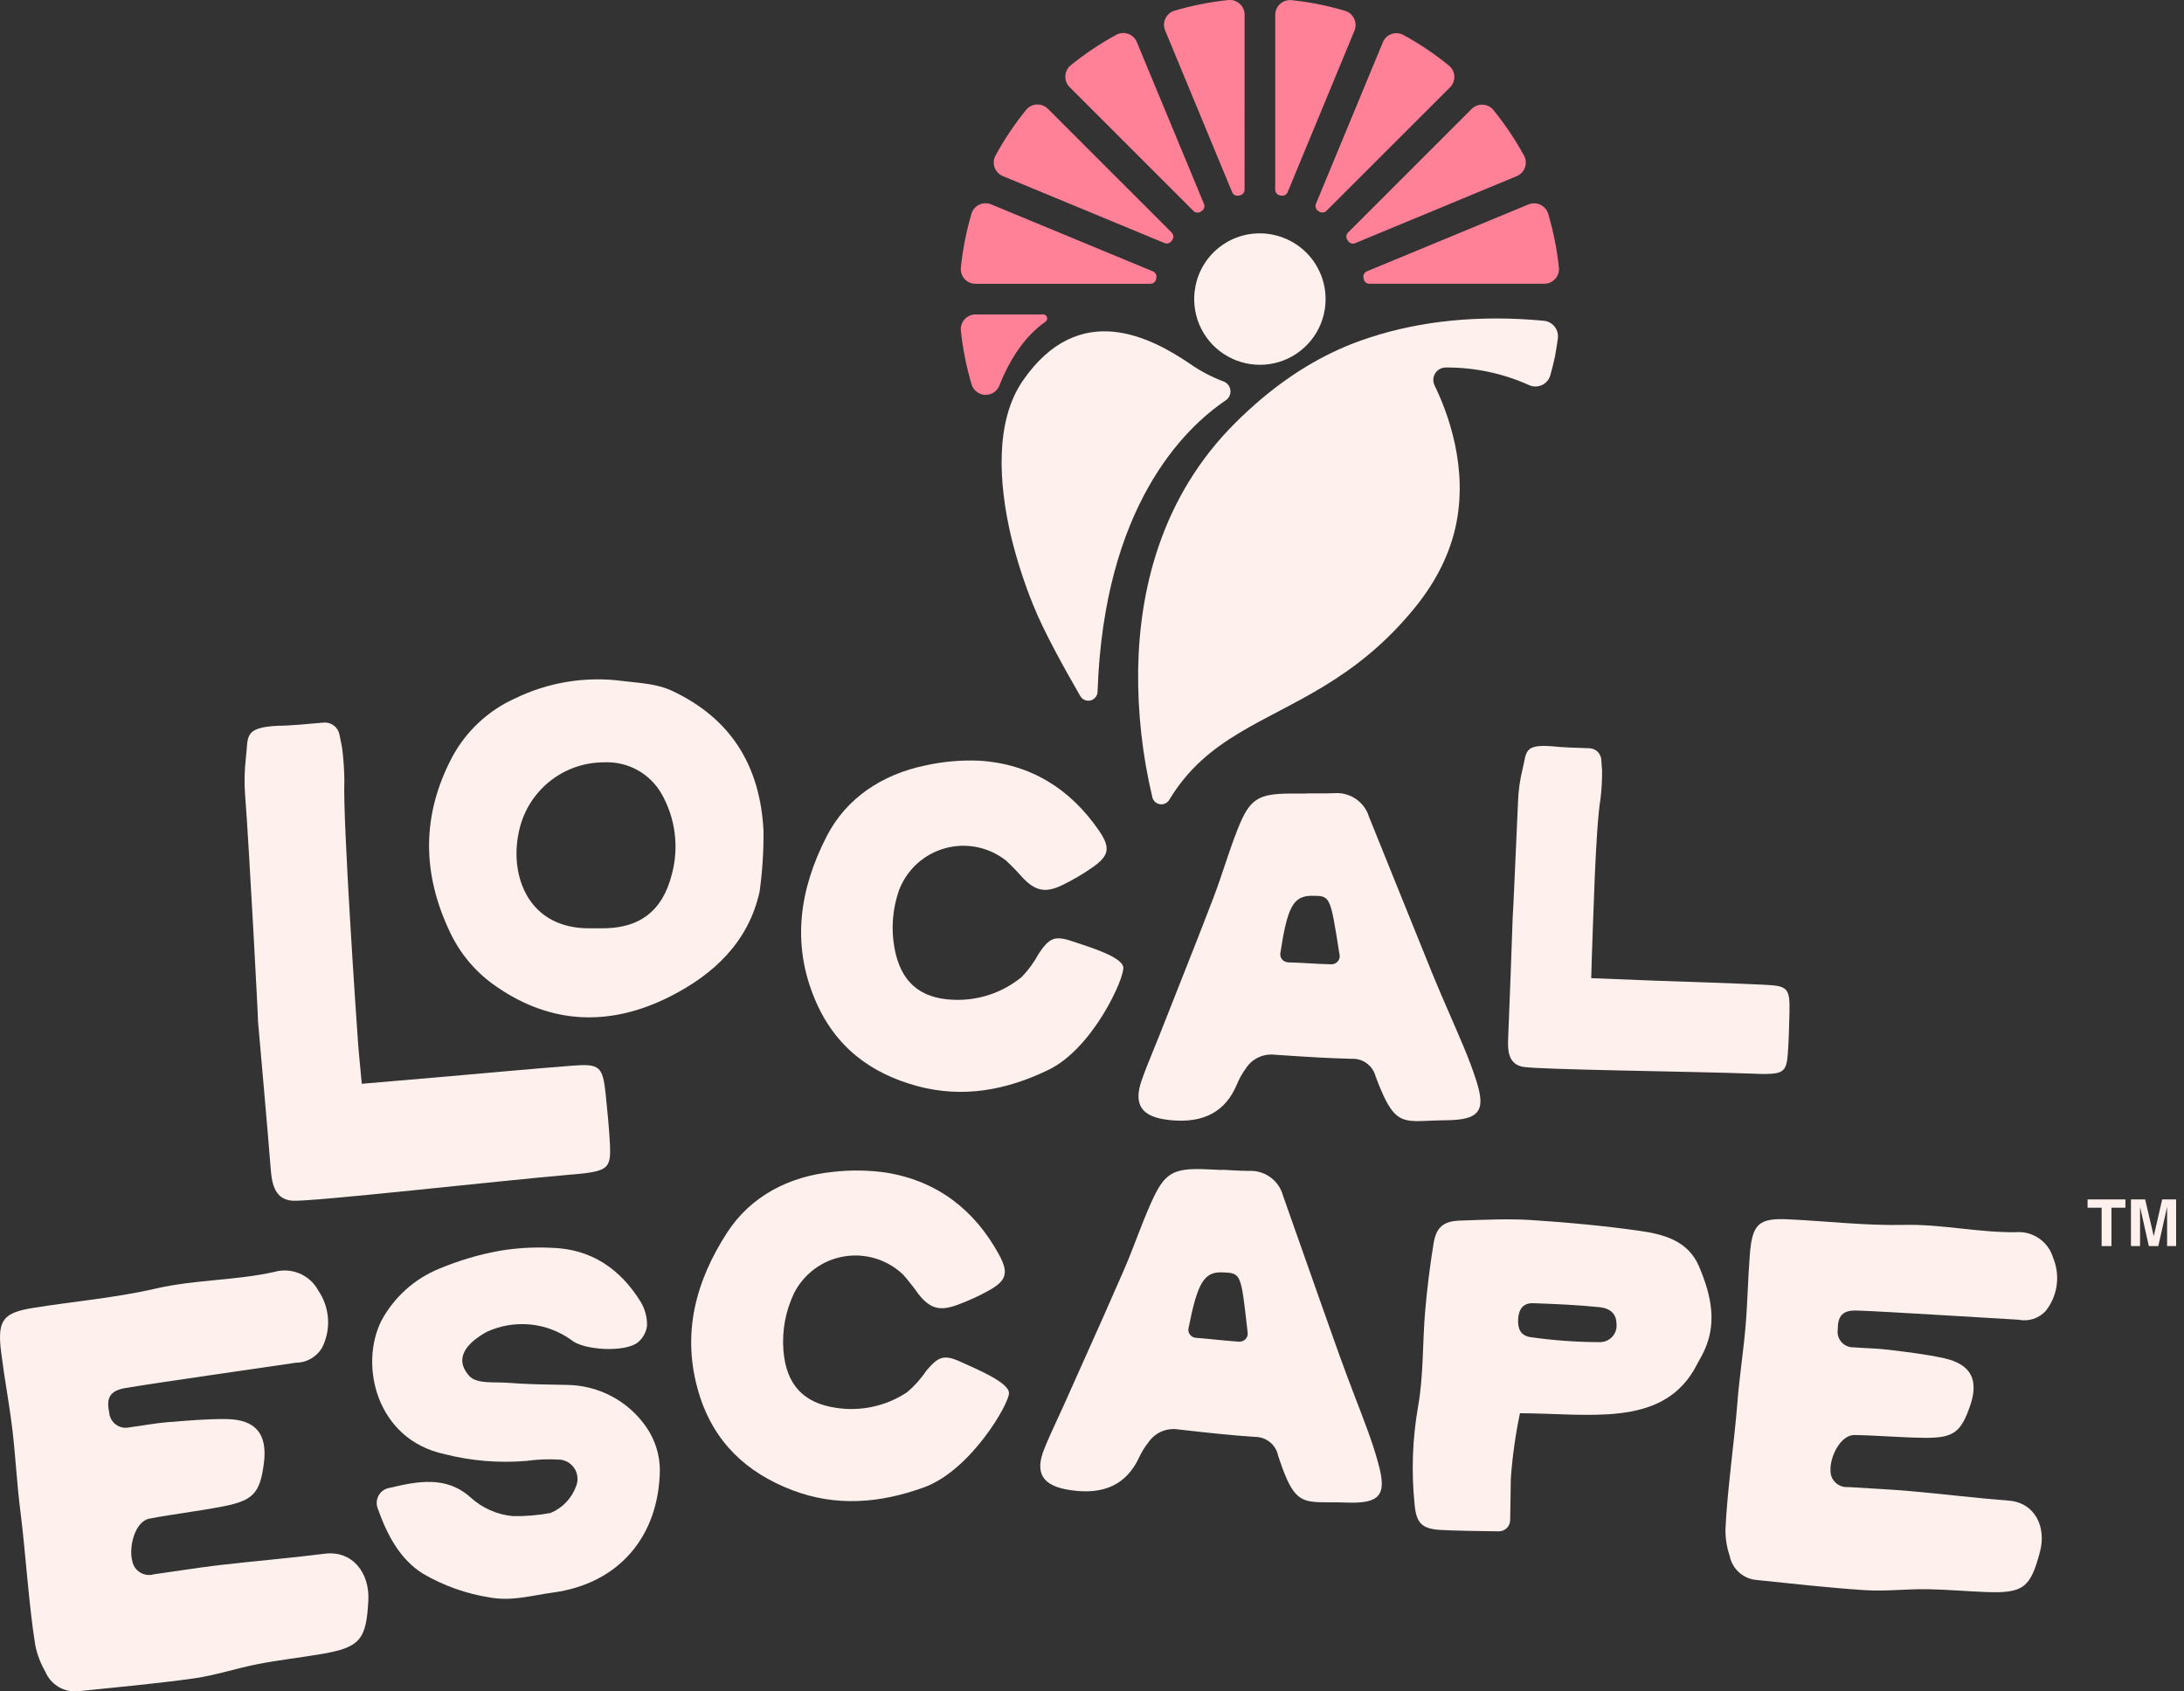 <svg width="102" height="79" viewBox="0 0 102 79" fill="none" xmlns="http://www.w3.org/2000/svg">
<rect x="0" y="0" width="102" height="79" fill="#333333" stroke="none"/>
<g clip-path="url(#clip0_143_51)">
<path d="M12.05 47.711C12.251 50.022 12.462 52.333 12.647 54.646C12.703 55.349 12.864 56.03 13.658 56.087C14.519 56.148 23.266 55.161 26.641 54.868C26.873 54.847 27.106 54.834 27.337 54.803C28.378 54.658 28.538 54.495 28.488 53.479C28.447 52.69 28.369 51.903 28.288 51.119C28.15 49.814 28.014 49.678 26.734 49.779C24.741 49.933 22.752 50.12 20.76 50.294C19.471 50.405 18.183 50.515 16.896 50.625C16.82 49.79 16.75 49.104 16.732 48.85C16.652 47.793 16.004 38.264 16.083 36.494C16.08 35.972 16.044 35.451 15.977 34.933L15.854 34.309C15.82 34.14 15.725 33.99 15.588 33.888C15.45 33.785 15.279 33.737 15.108 33.754C14.447 33.816 13.443 33.904 13.026 33.9C11.345 33.972 11.607 34.413 11.482 35.422C11.413 36.02 11.403 36.624 11.454 37.224C11.63 39.482 12.068 47.709 12.05 47.711Z" fill="#FEF1ED"/>
<path d="M35.476 41.649C35.606 40.708 35.667 39.759 35.659 38.81C35.506 35.812 34.173 33.585 31.409 32.279C30.661 31.926 29.864 31.908 29.067 31.809C27.36 31.584 25.624 31.864 24.074 32.615C22.808 33.181 21.766 34.152 21.112 35.374C19.671 38.12 19.712 40.847 21.049 43.612C21.535 44.614 22.276 45.47 23.197 46.094C25.799 47.892 28.561 47.935 31.309 46.54C33.337 45.51 34.955 44.004 35.476 41.649ZM31.375 40.848C30.936 42.584 29.834 43.39 28.056 43.362C27.903 43.362 27.75 43.362 27.596 43.362C24.67 43.413 23.809 40.915 24.218 38.931C24.39 37.998 24.884 37.155 25.613 36.548C26.341 35.941 27.26 35.609 28.208 35.609C28.748 35.583 29.285 35.706 29.759 35.965C30.233 36.224 30.627 36.609 30.896 37.078C31.548 38.224 31.72 39.58 31.375 40.852V40.848Z" fill="#FEF1ED"/>
<path d="M42.859 50.737C44.959 51.297 46.971 50.938 48.962 49.977C51.051 48.968 52.525 45.677 52.462 45.182C52.4 44.687 50.861 44.23 50.046 43.958C49.245 43.69 48.997 43.829 48.514 44.541C48.301 44.942 48.033 45.31 47.718 45.636C46.819 46.374 45.678 46.754 44.515 46.7C42.946 46.638 42.065 45.85 41.776 44.292C41.609 43.386 41.682 42.451 41.988 41.581C42.168 41.109 42.456 40.685 42.829 40.345C43.203 40.005 43.651 39.758 44.138 39.623C44.625 39.489 45.136 39.471 45.631 39.571C46.126 39.671 46.591 39.886 46.987 40.199C47.266 40.459 47.53 40.733 47.781 41.02C48.373 41.627 48.836 41.722 49.622 41.34C50.103 41.105 50.566 40.834 51.006 40.529C51.792 39.983 51.886 39.613 51.331 38.807C49.984 36.839 48.118 35.676 45.716 35.532C44.873 35.498 44.028 35.574 43.205 35.758C41.192 36.176 39.516 37.286 38.602 39.077C37.379 41.469 36.939 44.019 38.06 46.683C38.991 48.9 40.666 50.148 42.859 50.737Z" fill="#FEF1ED"/>
<path d="M66.763 52.35C66.986 52.341 67.239 52.331 67.526 52.328C68.363 52.319 68.789 52.204 68.998 51.927C69.207 51.651 69.19 51.221 68.936 50.441C68.776 49.944 68.583 49.435 68.352 48.885C68.146 48.392 67.929 47.894 67.72 47.413C67.448 46.789 67.167 46.145 66.906 45.504C66.266 43.924 65.615 42.318 64.99 40.763C64.636 39.889 64.284 39.015 63.932 38.141C63.825 37.798 63.603 37.503 63.303 37.306C63.004 37.108 62.646 37.018 62.289 37.053C62.008 37.065 61.721 37.062 61.443 37.059C61.315 37.059 61.187 37.059 61.059 37.059L61.002 37.068H60.32C58.742 37.068 58.364 37.318 57.807 38.722C57.58 39.291 57.383 39.881 57.191 40.451C57.025 40.948 56.854 41.459 56.662 41.956C56.064 43.52 55.437 45.101 54.831 46.634C54.604 47.206 54.377 47.78 54.151 48.354C54.057 48.594 53.96 48.829 53.863 49.065C53.679 49.517 53.488 49.983 53.323 50.45C53.12 51.028 53.12 51.455 53.323 51.757C53.536 52.077 53.963 52.254 54.665 52.324C56.224 52.478 57.24 51.923 57.772 50.642C57.876 50.389 58.011 50.149 58.172 49.928C58.307 49.71 58.498 49.533 58.725 49.415C58.953 49.298 59.208 49.245 59.463 49.261L59.797 49.285C60.893 49.358 62.025 49.433 63.141 49.458C63.391 49.447 63.638 49.524 63.839 49.673C64.039 49.823 64.183 50.037 64.245 50.28C64.934 52.108 65.274 52.368 66.216 52.368C66.379 52.366 66.56 52.361 66.763 52.35ZM62.172 45.044C61.805 45.035 61.468 45.016 61.143 44.998C60.831 44.98 60.509 44.962 60.166 44.953C60.112 44.952 60.06 44.939 60.011 44.917C59.962 44.894 59.919 44.862 59.883 44.822C59.848 44.782 59.822 44.735 59.807 44.684C59.792 44.633 59.788 44.579 59.796 44.526C60.128 42.344 60.405 41.843 61.277 41.843C62.127 41.843 62.127 41.843 62.536 44.439L62.565 44.616C62.572 44.67 62.568 44.726 62.552 44.778C62.535 44.831 62.508 44.879 62.47 44.919C62.432 44.959 62.386 44.991 62.334 45.013C62.283 45.034 62.228 45.045 62.172 45.044Z" fill="#FEF1ED"/>
<path d="M74.315 45.691C74.337 45 74.349 44.432 74.36 44.224C74.402 43.352 74.508 38.729 74.752 37.29C74.802 36.864 74.826 36.434 74.823 36.005L74.785 35.482C74.775 35.341 74.713 35.209 74.611 35.111C74.509 35.013 74.374 34.957 74.233 34.952C73.686 34.936 72.857 34.907 72.519 34.862C71.137 34.749 71.308 35.137 71.103 35.951C70.985 36.433 70.917 36.925 70.898 37.421C70.81 39.284 70.664 42.82 70.649 42.819C70.579 44.73 70.517 46.64 70.434 48.55C70.409 49.129 70.471 49.702 71.115 49.831C71.812 49.968 79.062 50.047 81.85 50.151C82.041 50.157 82.232 50.17 82.424 50.168C83.291 50.156 83.437 50.038 83.499 49.202C83.545 48.554 83.561 47.902 83.575 47.253C83.595 46.172 83.495 46.052 82.44 46.001C80.797 45.921 79.151 45.877 77.506 45.816C76.442 45.773 75.379 45.73 74.315 45.691Z" fill="#FEF1ED"/>
<path d="M15.16 72.577C13.526 72.785 11.883 72.918 10.246 73.109C9.225 73.228 8.21 73.397 7.192 73.537C7.084 73.57 6.97 73.578 6.859 73.564C6.747 73.549 6.64 73.511 6.544 73.452C6.448 73.393 6.366 73.314 6.302 73.221C6.239 73.128 6.196 73.023 6.176 72.912C6.005 72.254 6.302 71.065 6.981 70.936C8.122 70.719 9.28 70.589 10.424 70.365C11.84 70.087 12.144 69.734 12.324 68.353C12.5 66.991 11.953 66.306 10.576 66.287C9.645 66.275 8.711 66.362 7.78 66.437C7.202 66.484 6.63 66.597 6.053 66.672C5.944 66.699 5.83 66.701 5.719 66.679C5.609 66.657 5.504 66.611 5.413 66.544C5.322 66.478 5.247 66.392 5.193 66.293C5.139 66.194 5.107 66.085 5.099 65.972C4.956 65.296 5.134 64.963 5.851 64.838C7.217 64.602 12.527 63.85 13.808 63.656C14.056 63.656 14.299 63.591 14.514 63.47C14.729 63.348 14.91 63.173 15.038 62.962C15.252 62.541 15.349 62.07 15.319 61.599C15.288 61.128 15.132 60.674 14.866 60.284C14.673 59.925 14.363 59.643 13.987 59.485C13.612 59.327 13.193 59.302 12.802 59.415C10.98 59.82 9.101 59.768 7.269 60.192C5.402 60.623 3.473 60.786 1.575 61.089C0.126 61.319 -0.134 61.67 0.054 63.171C0.204 64.367 0.431 65.553 0.575 66.751C0.728 68.032 0.788 69.325 0.954 70.604C1.186 72.421 1.35 75.036 1.647 76.843C1.734 77.282 1.894 77.703 2.119 78.09C2.241 78.381 2.453 78.626 2.723 78.79C2.993 78.954 3.308 79.028 3.623 79.002C5.44 78.814 7.261 78.651 9.068 78.398C10.076 78.254 11.058 77.922 12.061 77.728C13.026 77.541 14.005 77.432 14.975 77.268C16.825 76.957 17.105 76.597 17.203 74.764C17.272 73.477 16.463 72.41 15.16 72.577Z" fill="#FEF1ED"/>
<path d="M86.736 61.217C88.035 61.259 93.061 61.58 94.272 61.645C94.499 61.692 94.734 61.68 94.956 61.61C95.177 61.539 95.376 61.414 95.534 61.245C95.811 60.899 95.99 60.485 96.052 60.046C96.114 59.607 96.056 59.16 95.886 58.751C95.778 58.384 95.546 58.065 95.231 57.848C94.916 57.63 94.536 57.528 94.154 57.557C92.403 57.582 90.687 57.176 88.922 57.217C87.125 57.257 85.319 57.04 83.52 56.956C82.146 56.892 81.839 57.164 81.725 58.577C81.635 59.704 81.618 60.838 81.522 61.965C81.419 63.172 81.228 64.367 81.137 65.577C81.004 67.291 80.656 69.726 80.585 71.441C80.581 71.862 80.647 72.279 80.781 72.677C80.839 72.968 80.986 73.233 81.203 73.434C81.42 73.635 81.695 73.763 81.989 73.798C83.695 73.972 85.398 74.169 87.107 74.279C88.061 74.339 89.029 74.221 89.985 74.233C90.907 74.246 91.826 74.332 92.749 74.366C94.51 74.433 94.831 74.156 95.273 72.489C95.583 71.326 95.042 70.192 93.813 70.096C92.273 69.977 90.737 69.786 89.198 69.65C88.237 69.565 87.276 69.527 86.31 69.462C86.204 69.471 86.099 69.457 85.999 69.422C85.899 69.387 85.808 69.332 85.731 69.26C85.653 69.188 85.591 69.1 85.55 69.002C85.508 68.905 85.488 68.8 85.491 68.694C85.456 68.053 85.958 67.021 86.612 67.031C87.701 67.05 88.79 67.151 89.879 67.162C91.234 67.176 91.58 66.909 92.008 65.675C92.43 64.459 92.057 63.724 90.796 63.445C89.943 63.256 89.068 63.157 88.199 63.049C87.659 62.983 87.111 62.979 86.567 62.936C86.462 62.939 86.357 62.919 86.26 62.877C86.163 62.836 86.076 62.773 86.006 62.695C85.935 62.616 85.883 62.523 85.852 62.422C85.822 62.321 85.813 62.215 85.828 62.11C85.828 61.465 86.053 61.193 86.736 61.217Z" fill="#FEF1ED"/>
<path d="M26.455 64.691C25.54 64.674 24.624 64.666 23.713 64.592C23.116 64.543 22.255 64.662 21.909 64.266C21.174 63.433 21.817 62.728 22.721 62.218C23.356 61.923 24.057 61.802 24.754 61.868C25.45 61.934 26.116 62.184 26.684 62.593C27.268 63.086 29.233 63.18 29.801 62.694C30.03 62.501 30.179 62.23 30.218 61.933C30.228 61.553 30.133 61.178 29.944 60.848C28.99 59.282 27.622 58.333 25.742 58.286C24.939 58.247 24.134 58.294 23.34 58.425C22.368 58.601 21.418 58.883 20.507 59.265C19.358 59.736 18.408 60.59 17.818 61.682C16.765 63.756 17.578 67.231 20.74 67.919C22.001 68.243 23.307 68.351 24.604 68.239C25.096 68.17 25.594 68.15 26.09 68.178C26.235 68.181 26.377 68.219 26.504 68.289C26.631 68.359 26.74 68.458 26.82 68.579C26.901 68.699 26.951 68.837 26.967 68.981C26.983 69.125 26.964 69.271 26.912 69.406C26.811 69.69 26.653 69.949 26.446 70.167C26.239 70.386 25.988 70.558 25.711 70.674C25.127 70.782 24.533 70.831 23.939 70.819C23.212 70.748 22.526 70.445 21.985 69.954C20.846 68.923 19.509 69.19 18.202 69.499C18.095 69.515 17.993 69.555 17.904 69.616C17.814 69.677 17.74 69.757 17.687 69.851C17.633 69.945 17.602 70.05 17.595 70.157C17.588 70.265 17.605 70.373 17.646 70.473C18.071 71.674 18.668 72.835 19.765 73.516C20.724 74.073 21.779 74.448 22.875 74.619C23.907 74.809 24.844 74.522 25.815 74.392C28.904 73.978 30.773 71.763 30.818 68.678C30.815 67.951 30.59 67.242 30.174 66.646C29.756 66.046 29.2 65.555 28.553 65.215C27.906 64.874 27.186 64.695 26.455 64.691Z" fill="#FEF1ED"/>
<path d="M44.848 63.605C44.082 63.256 43.818 63.37 43.264 64.027C43.011 64.405 42.707 64.745 42.359 65.037C41.389 65.678 40.215 65.938 39.065 65.765C37.511 65.542 36.717 64.666 36.589 63.09C36.515 62.17 36.685 61.247 37.081 60.414C37.308 59.963 37.638 59.572 38.044 59.273C38.45 58.973 38.921 58.773 39.419 58.69C39.917 58.606 40.428 58.641 40.909 58.791C41.391 58.941 41.831 59.202 42.193 59.554C42.443 59.841 42.678 60.141 42.898 60.452C43.425 61.117 43.875 61.259 44.7 60.958C45.203 60.774 45.691 60.552 46.16 60.294C46.998 59.83 47.128 59.473 46.661 58.612C45.519 56.517 43.779 55.17 41.407 54.777C40.571 54.655 39.723 54.644 38.884 54.742C36.84 54.95 35.059 55.882 33.964 57.568C32.502 59.822 31.803 62.311 32.64 65.08C33.337 67.379 34.877 68.793 36.996 69.605C39.029 70.383 41.067 70.229 43.146 69.479C45.329 68.692 47.133 65.57 47.123 65.07C47.112 64.571 45.629 63.961 44.848 63.605Z" fill="#FEF1ED"/>
<path d="M63.862 66.784C63.678 66.282 63.484 65.775 63.295 65.285C63.055 64.65 62.8 63.993 62.568 63.342C61.994 61.735 61.419 60.102 60.863 58.521C60.549 57.633 60.236 56.744 59.922 55.854C59.83 55.506 59.62 55.2 59.328 54.989C59.036 54.778 58.681 54.673 58.321 54.694C58.04 54.694 57.753 54.678 57.476 54.662C57.347 54.657 57.219 54.648 57.092 54.642L57.035 54.65L56.354 54.619C54.778 54.553 54.389 54.779 53.77 56.161C53.518 56.722 53.295 57.3 53.078 57.861C52.89 58.349 52.695 58.853 52.483 59.34C51.816 60.876 51.122 62.428 50.446 63.932C50.194 64.495 49.942 65.058 49.691 65.622C49.587 65.854 49.479 66.087 49.371 66.32C49.167 66.762 48.955 67.219 48.77 67.681C48.541 68.248 48.523 68.675 48.712 68.985C48.911 69.312 49.328 69.511 50.027 69.611C51.579 69.834 52.618 69.33 53.207 68.067C53.322 67.818 53.467 67.584 53.638 67.37C53.782 67.158 53.981 66.99 54.213 66.883C54.445 66.776 54.703 66.734 54.957 66.762L55.29 66.8C56.38 66.922 57.508 67.047 58.622 67.12C58.874 67.121 59.118 67.208 59.313 67.367C59.508 67.526 59.642 67.748 59.693 67.995C60.301 69.852 60.629 70.127 61.569 70.168C61.729 70.175 61.913 70.175 62.116 70.175C62.34 70.175 62.596 70.175 62.88 70.187C63.717 70.216 64.147 70.119 64.368 69.854C64.589 69.588 64.591 69.156 64.372 68.366C64.237 67.86 64.069 67.344 63.862 66.784ZM57.858 62.672C57.49 62.646 57.155 62.612 56.83 62.581C56.52 62.549 56.199 62.517 55.858 62.492C55.804 62.489 55.751 62.474 55.703 62.449C55.656 62.424 55.613 62.39 55.58 62.348C55.546 62.306 55.523 62.258 55.51 62.207C55.497 62.156 55.496 62.102 55.506 62.05C55.935 59.888 56.234 59.396 57.107 59.434C57.957 59.472 57.957 59.472 58.251 62.084L58.271 62.262C58.276 62.317 58.27 62.372 58.251 62.424C58.233 62.475 58.203 62.522 58.163 62.561C58.123 62.599 58.075 62.629 58.023 62.648C57.971 62.668 57.915 62.676 57.859 62.672H57.858Z" fill="#FEF1ED"/>
<path d="M76.516 57.485C74.857 57.254 73.183 57.096 71.509 56.99C70.41 56.919 69.3 56.98 68.196 57.015C67.421 57.037 67.076 57.316 66.951 58.092C66.781 59.143 66.649 60.203 66.558 61.264C66.432 62.749 66.488 64.26 66.226 65.718C65.965 67.219 65.911 68.749 66.066 70.265C66.146 71.154 66.407 71.41 67.273 71.466C67.931 71.504 69.255 71.523 69.995 71.53C70.136 71.531 70.271 71.477 70.371 71.379C70.471 71.281 70.528 71.147 70.53 71.007C70.54 70.456 70.552 69.601 70.56 69.071C70.633 68.043 70.776 67.021 70.987 66.013C74.228 66.029 77.501 66.658 79.094 64.027L79.478 63.326C80.25 61.907 79.927 60.508 79.345 59.145C78.819 57.923 77.653 57.645 76.516 57.485ZM75.297 62.441C75.226 62.519 75.139 62.582 75.043 62.625C74.947 62.668 74.842 62.691 74.737 62.693C73.641 62.692 72.547 62.613 71.463 62.458C70.983 62.374 70.88 62.035 70.903 61.605C70.93 61.156 71.137 60.857 71.605 60.874C72.637 60.91 73.671 60.954 74.698 61.06C75.266 61.12 75.498 61.422 75.498 61.861C75.506 61.966 75.493 62.072 75.458 62.172C75.424 62.272 75.369 62.364 75.297 62.441Z" fill="#FEF1ED"/>
<path d="M48.719 14.687H45.564C45.467 14.687 45.371 14.707 45.283 14.747C45.194 14.786 45.115 14.844 45.05 14.915C44.986 14.987 44.937 15.072 44.907 15.164C44.877 15.256 44.866 15.354 44.876 15.45C44.966 16.298 45.133 17.135 45.376 17.953C45.404 18.045 45.45 18.131 45.513 18.204C45.576 18.277 45.654 18.336 45.741 18.378C45.828 18.419 45.923 18.442 46.02 18.444C46.116 18.446 46.212 18.428 46.301 18.391C46.386 18.356 46.463 18.303 46.527 18.237C46.591 18.171 46.641 18.093 46.675 18.007C47.17 16.755 47.875 15.692 48.829 15.027C48.861 15.004 48.886 14.971 48.898 14.933C48.911 14.896 48.911 14.855 48.899 14.817C48.887 14.779 48.863 14.746 48.83 14.722C48.798 14.699 48.759 14.687 48.719 14.687Z" fill="#FF8197"/>
<path d="M55.829 13.386C55.713 13.981 55.776 14.598 56.011 15.158C56.246 15.718 56.641 16.195 57.147 16.53C57.654 16.865 58.248 17.043 58.855 17.04C59.462 17.038 60.054 16.855 60.557 16.516C61.06 16.176 61.452 15.695 61.682 15.133C61.911 14.572 61.969 13.954 61.849 13.36C61.727 12.765 61.433 12.219 61.002 11.792C60.571 11.365 60.023 11.075 59.427 10.959C59.031 10.88 58.624 10.881 58.228 10.96C57.833 11.04 57.457 11.197 57.122 11.422C56.788 11.648 56.501 11.938 56.279 12.275C56.057 12.612 55.904 12.989 55.829 13.386Z" fill="#FEF1ED"/>
<path d="M57.249 18.698C57.325 18.646 57.385 18.575 57.423 18.492C57.461 18.408 57.475 18.316 57.464 18.225C57.453 18.134 57.417 18.047 57.36 17.976C57.303 17.904 57.227 17.849 57.141 17.817C56.596 17.613 56.079 17.343 55.601 17.011C53.782 15.773 50.409 13.951 47.767 17.786C46.475 19.66 46.626 22.534 47.221 25.06C47.483 26.137 47.822 27.193 48.237 28.221C48.73 29.465 49.69 31.192 50.453 32.515C50.501 32.597 50.573 32.66 50.66 32.697C50.746 32.733 50.843 32.741 50.934 32.718C51.025 32.695 51.106 32.642 51.165 32.569C51.224 32.496 51.257 32.405 51.26 32.311C51.554 23.636 55.324 19.997 57.249 18.698Z" fill="#FEF1ED"/>
<path d="M72.756 15.809C72.769 15.711 72.763 15.611 72.737 15.516C72.71 15.421 72.665 15.332 72.604 15.255C72.542 15.178 72.466 15.114 72.379 15.067C72.292 15.021 72.197 14.992 72.099 14.983C69.13 14.7 66.352 14.983 63.968 15.768C63.459 15.93 62.96 16.123 62.475 16.346L62.45 16.357C60.878 17.078 59.29 18.167 57.726 19.72C54.188 23.223 53.214 27.634 53.155 31.282C53.13 33.288 53.353 35.29 53.819 37.242C53.839 37.326 53.884 37.401 53.948 37.459C54.012 37.517 54.092 37.554 54.177 37.566C54.262 37.579 54.349 37.565 54.426 37.528C54.504 37.49 54.569 37.43 54.612 37.356C55.493 35.895 56.614 34.994 57.887 34.23C60.322 32.766 63.289 31.807 66.067 28.399C67.128 27.097 67.705 25.824 67.974 24.636C68.6 21.86 67.61 19.255 67 18.005C66.957 17.916 66.937 17.819 66.941 17.721C66.946 17.622 66.975 17.527 67.027 17.443C67.078 17.36 67.15 17.29 67.236 17.242C67.321 17.193 67.417 17.167 67.516 17.166C68.86 17.157 70.191 17.438 71.416 17.99C71.512 18.033 71.615 18.055 71.72 18.053C71.825 18.052 71.927 18.028 72.022 17.983C72.116 17.938 72.2 17.873 72.266 17.793C72.333 17.712 72.382 17.618 72.408 17.517C72.492 17.214 72.576 16.889 72.623 16.651C72.656 16.478 72.683 16.305 72.71 16.133C72.725 16.024 72.741 15.917 72.756 15.809Z" fill="#FEF1ED"/>
<path d="M72.807 12.511C72.717 11.652 72.548 10.803 72.302 9.975C72.273 9.884 72.225 9.8 72.162 9.729C72.099 9.657 72.022 9.6 71.935 9.56C71.848 9.52 71.754 9.499 71.659 9.497C71.564 9.496 71.469 9.514 71.381 9.551L63.839 12.674C63.781 12.698 63.734 12.741 63.704 12.797C63.675 12.852 63.666 12.916 63.679 12.977L63.691 13.036C63.703 13.097 63.736 13.153 63.784 13.193C63.832 13.232 63.893 13.254 63.955 13.254H72.117C72.212 13.255 72.307 13.236 72.395 13.198C72.482 13.16 72.561 13.105 72.626 13.035C72.691 12.965 72.741 12.882 72.772 12.792C72.803 12.701 72.815 12.606 72.807 12.511Z" fill="#FF8197"/>
<path d="M67.718 4.083C67.786 4.016 67.839 3.936 67.874 3.847C67.909 3.758 67.926 3.663 67.922 3.568C67.918 3.472 67.895 3.379 67.853 3.293C67.811 3.207 67.751 3.131 67.678 3.069C67.01 2.525 66.292 2.042 65.535 1.628C65.45 1.584 65.357 1.558 65.262 1.552C65.166 1.546 65.07 1.56 64.981 1.593C64.891 1.626 64.809 1.677 64.74 1.744C64.671 1.811 64.617 1.891 64.582 1.98L61.459 9.52C61.435 9.578 61.432 9.643 61.45 9.702C61.469 9.762 61.508 9.814 61.56 9.848L61.609 9.88C61.66 9.916 61.723 9.932 61.785 9.926C61.847 9.92 61.906 9.893 61.95 9.848L67.718 4.083Z" fill="#FF8197"/>
<path d="M48.944 5.086C48.877 5.018 48.797 4.964 48.708 4.929C48.619 4.894 48.524 4.878 48.428 4.881C48.333 4.885 48.239 4.909 48.153 4.951C48.068 4.992 47.991 5.052 47.93 5.125C47.384 5.795 46.902 6.515 46.489 7.274C46.445 7.359 46.419 7.452 46.413 7.547C46.407 7.643 46.421 7.738 46.454 7.828C46.487 7.918 46.539 7.999 46.605 8.068C46.672 8.137 46.752 8.191 46.841 8.227L54.392 11.355C54.45 11.378 54.514 11.381 54.574 11.363C54.633 11.344 54.685 11.305 54.719 11.253L54.752 11.204C54.787 11.152 54.804 11.09 54.798 11.027C54.792 10.965 54.764 10.906 54.72 10.862L48.944 5.086Z" fill="#FF8197"/>
<path d="M58.126 0.693C58.127 0.598 58.108 0.503 58.071 0.414C58.033 0.326 57.977 0.247 57.907 0.182C57.837 0.116 57.754 0.067 57.663 0.035C57.573 0.004 57.477 -0.008 57.381 -1.35896e-05C56.522 0.089 55.672 0.257 54.843 0.503C54.752 0.531 54.668 0.579 54.596 0.642C54.525 0.705 54.467 0.783 54.427 0.869C54.386 0.956 54.365 1.05 54.363 1.146C54.362 1.241 54.38 1.336 54.417 1.424L57.545 8.977C57.569 9.035 57.613 9.082 57.668 9.111C57.724 9.141 57.788 9.15 57.849 9.137L57.906 9.126C57.967 9.114 58.023 9.081 58.063 9.033C58.103 8.985 58.125 8.924 58.125 8.861L58.126 0.693Z" fill="#FF8197"/>
<path d="M54.004 12.978C54.017 12.917 54.008 12.853 53.979 12.798C53.95 12.743 53.902 12.7 53.844 12.676L46.295 9.548C46.207 9.511 46.112 9.493 46.017 9.494C45.921 9.496 45.827 9.517 45.74 9.557C45.654 9.597 45.576 9.655 45.513 9.727C45.45 9.798 45.402 9.882 45.374 9.973C45.129 10.802 44.962 11.652 44.874 12.511C44.866 12.607 44.878 12.703 44.909 12.793C44.94 12.883 44.99 12.966 45.055 13.036C45.12 13.106 45.199 13.162 45.286 13.2C45.374 13.238 45.469 13.257 45.564 13.256H53.731C53.793 13.256 53.854 13.234 53.903 13.194C53.951 13.153 53.983 13.098 53.995 13.036C53.997 13.015 54 12.997 54.004 12.978Z" fill="#FF8197"/>
<path d="M53.096 1.971C53.06 1.883 53.006 1.802 52.938 1.736C52.869 1.669 52.787 1.617 52.698 1.584C52.608 1.551 52.512 1.537 52.417 1.543C52.322 1.549 52.228 1.575 52.144 1.62C51.384 2.033 50.665 2.515 49.994 3.061C49.922 3.123 49.863 3.199 49.821 3.285C49.78 3.371 49.757 3.465 49.754 3.56C49.751 3.655 49.767 3.75 49.803 3.839C49.838 3.927 49.892 4.008 49.96 4.074L55.738 9.853C55.782 9.897 55.841 9.924 55.903 9.93C55.965 9.936 56.028 9.92 56.08 9.885L56.128 9.853C56.18 9.818 56.219 9.767 56.237 9.707C56.256 9.647 56.253 9.582 56.229 9.524L53.096 1.971Z" fill="#FF8197"/>
<path d="M59.833 9.138C59.894 9.151 59.958 9.142 60.013 9.113C60.068 9.083 60.111 9.036 60.136 8.978L63.258 1.433C63.295 1.343 63.312 1.246 63.309 1.148C63.306 1.05 63.282 0.955 63.24 0.867C63.197 0.779 63.136 0.701 63.062 0.638C62.987 0.576 62.9 0.529 62.806 0.503C62.386 0.378 61.959 0.271 61.525 0.187C61.132 0.11 60.734 0.05 60.33 0.008C60.233 -0.003 60.135 0.006 60.042 0.036C59.949 0.065 59.863 0.114 59.79 0.179C59.717 0.243 59.658 0.323 59.618 0.412C59.578 0.501 59.557 0.597 59.557 0.695V8.861C59.557 8.924 59.579 8.985 59.619 9.033C59.659 9.082 59.715 9.115 59.777 9.126H59.783L59.833 9.138Z" fill="#FF8197"/>
<path d="M70.831 8.23C70.92 8.195 71 8.141 71.066 8.072C71.133 8.003 71.184 7.921 71.217 7.832C71.25 7.742 71.264 7.646 71.258 7.551C71.252 7.456 71.226 7.363 71.182 7.278C70.768 6.52 70.286 5.802 69.741 5.133C69.679 5.06 69.603 5 69.517 4.958C69.431 4.916 69.338 4.893 69.242 4.889C69.147 4.885 69.051 4.902 68.963 4.937C68.874 4.972 68.793 5.025 68.726 5.094L62.957 10.863C62.912 10.908 62.885 10.968 62.88 11.031C62.875 11.094 62.893 11.157 62.93 11.209C62.941 11.225 62.951 11.241 62.962 11.258C62.996 11.31 63.048 11.348 63.108 11.367C63.167 11.385 63.232 11.382 63.29 11.359L70.831 8.23Z" fill="#FF8197"/>
<path d="M99.264 56.027V56.414H98.612V58.206H98.153V56.414H97.497V56.027H99.264Z" fill="#FEF1ED"/>
<path d="M99.948 58.206H99.523V56.027H100.186L100.587 57.743L100.981 56.027H101.636V58.206H101.211V56.733C101.211 56.691 101.211 56.632 101.211 56.555C101.211 56.478 101.211 56.42 101.211 56.378L100.8 58.206H100.358L99.948 56.375C99.948 56.416 99.948 56.476 99.948 56.552C99.948 56.628 99.948 56.688 99.948 56.73V58.206Z" fill="#FEF1ED"/>
</g>
<defs>
<clipPath id="clip0_143_51">
<rect width="101.632" height="79" fill="white"/>
</clipPath>
</defs>
</svg>
